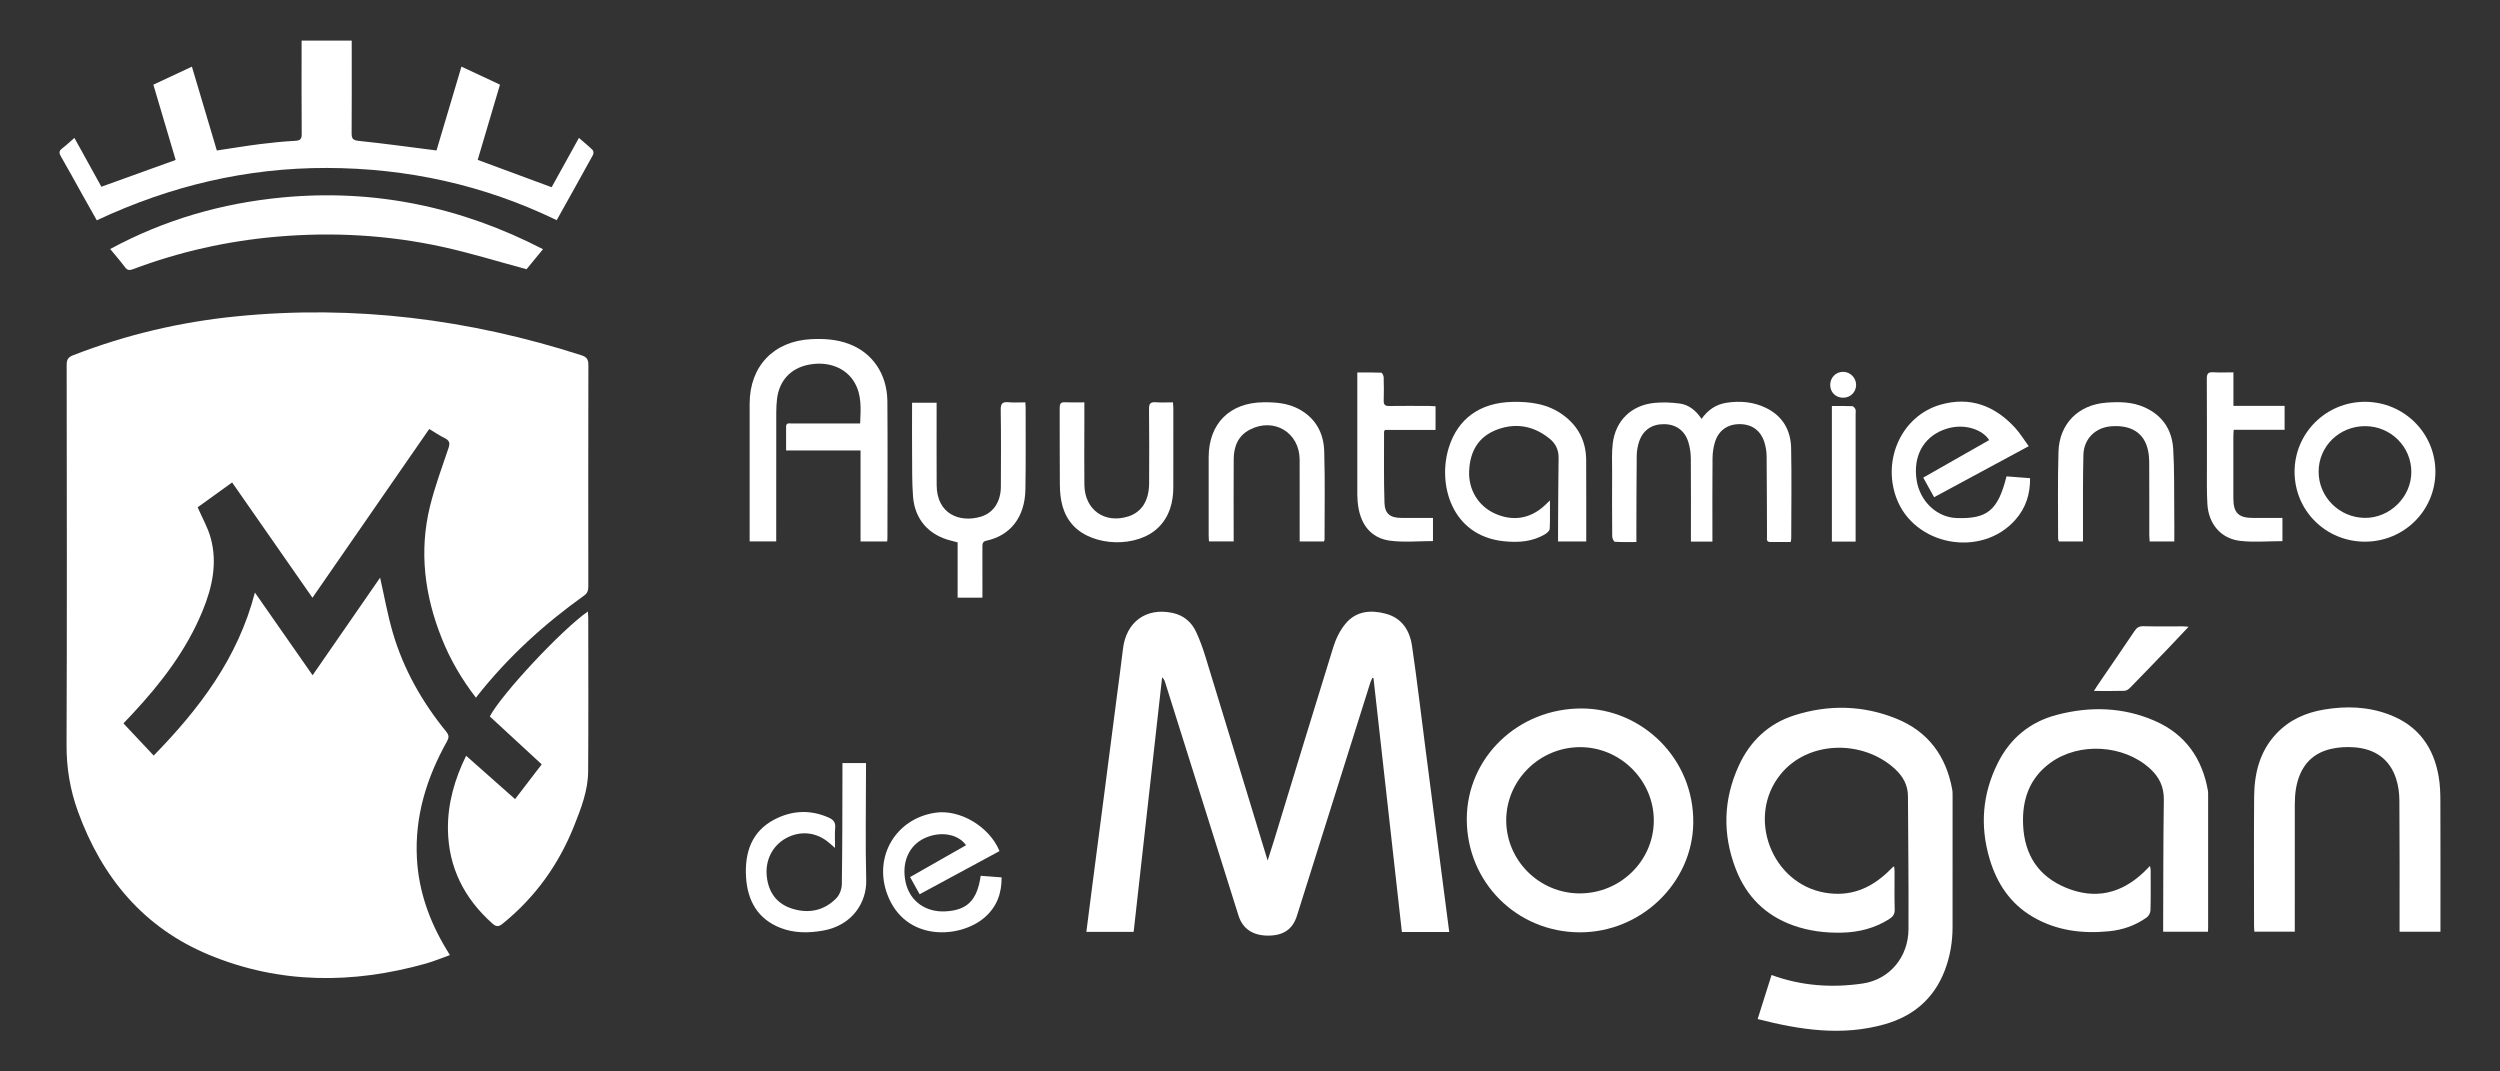 <?xml version="1.0" encoding="utf-8"?>
<!-- Generator: Adobe Illustrator 16.0.0, SVG Export Plug-In . SVG Version: 6.00 Build 0)  -->
<!DOCTYPE svg PUBLIC "-//W3C//DTD SVG 1.1//EN" "http://www.w3.org/Graphics/SVG/1.1/DTD/svg11.dtd">
<svg version="1.1" id="Capa_1" xmlns="http://www.w3.org/2000/svg" xmlns:xlink="http://www.w3.org/1999/xlink" x="0px" y="0px"
	 width="105px" height="45px" viewBox="0 0 105 45" enable-background="new 0 0 105 45" xml:space="preserve">
<rect x="0" y="0" width="105" height="45" fill="#333333" stroke="none"/>
<g>
	<g>
		<path fill-rule="evenodd" clip-rule="evenodd" fill="#FFFFFF" d="M19.99,29.304c-0.604-0.784-1.08-1.602-1.433-2.485
			c-0.72-1.799-0.963-3.651-0.499-5.548c0.205-0.833,0.506-1.644,0.781-2.458c0.072-0.211,0.032-0.316-0.162-0.413
			c-0.219-0.107-0.421-0.246-0.65-0.382c-1.635,2.362-3.259,4.708-4.904,7.087c-1.128-1.62-2.241-3.216-3.374-4.842
			c-0.504,0.363-0.991,0.714-1.448,1.043c0.191,0.441,0.423,0.842,0.544,1.273c0.296,1.064,0.07,2.09-0.339,3.083
			c-0.675,1.643-1.736,3.024-2.936,4.312c-0.12,0.127-0.241,0.255-0.385,0.407c0.416,0.443,0.828,0.882,1.27,1.353
			c1.922-1.97,3.537-4.094,4.251-6.847c0.811,1.16,1.602,2.294,2.423,3.473c0.959-1.388,1.904-2.752,2.835-4.098
			c0.175,0.771,0.311,1.546,0.53,2.297c0.451,1.547,1.234,2.925,2.248,4.171c0.123,0.151,0.118,0.253,0.03,0.41
			c-0.851,1.523-1.355,3.138-1.262,4.906c0.073,1.385,0.527,2.644,1.235,3.82c0.041,0.068,0.083,0.136,0.151,0.247
			c-0.347,0.124-0.675,0.262-1.016,0.358c-3.068,0.86-6.12,0.865-9.091-0.364c-2.753-1.139-4.505-3.249-5.512-6.015
			c-0.331-0.906-0.486-1.833-0.482-2.81C2.817,25.962,2.806,20.641,2.8,15.32c0-0.216,0.061-0.317,0.267-0.398
			c2.217-0.862,4.508-1.402,6.872-1.636c4.944-0.49,9.764,0.117,14.481,1.635c0.224,0.072,0.292,0.175,0.292,0.407
			c-0.007,3.096-0.005,6.192-0.003,9.288c0,0.165-0.023,0.29-0.178,0.399c-1.677,1.196-3.185,2.573-4.467,4.19
			C20.048,29.227,20.033,29.248,19.99,29.304z"/>
		<path fill-rule="evenodd" clip-rule="evenodd" fill="#FFFFFF" d="M4.065,9.253C3.85,8.871,3.647,8.514,3.447,8.155
			C3.151,7.625,2.861,7.093,2.558,6.569C2.477,6.43,2.471,6.341,2.607,6.237C2.78,6.105,2.938,5.953,3.125,5.792
			C3.509,6.489,3.886,7.17,4.258,7.843c1.043-0.377,2.069-0.747,3.12-1.125c-0.308-1.04-0.619-2.089-0.937-3.161
			c0.537-0.25,1.067-0.499,1.619-0.758C8.413,3.986,8.759,5.152,9.107,6.32c0.619-0.092,1.216-0.192,1.815-0.268
			c0.488-0.062,0.979-0.11,1.47-0.137c0.212-0.011,0.282-0.068,0.28-0.289c-0.01-1.195-0.005-2.392-0.005-3.588
			c0-0.104,0-0.209,0-0.332c0.699,0,1.381,0,2.105,0c0,0.096,0,0.196,0,0.297c0,1.196,0.006,2.391-0.004,3.588
			c-0.002,0.229,0.052,0.301,0.297,0.326c1.039,0.108,2.075,0.251,3.11,0.382c0.042,0.005,0.085,0.011,0.158,0.021
			c0.349-1.17,0.695-2.336,1.048-3.522c0.551,0.257,1.08,0.506,1.618,0.758c-0.316,1.07-0.627,2.119-0.936,3.159
			c1.04,0.385,2.058,0.761,3.106,1.149c0.369-0.665,0.75-1.354,1.146-2.072c0.203,0.176,0.398,0.335,0.577,0.51
			c0.037,0.037,0.043,0.15,0.016,0.2c-0.5,0.909-1.005,1.812-1.527,2.746c-3.053-1.48-6.276-2.186-9.65-2.194
			C10.356,7.046,7.15,7.806,4.065,9.253z"/>
		<path fill-rule="evenodd" clip-rule="evenodd" fill="#FFFFFF" d="M19.577,31.742c0.688,0.609,1.357,1.201,2.056,1.821
			c0.396-0.518,0.762-0.993,1.119-1.46c-0.74-0.682-1.467-1.353-2.18-2.012c0.5-0.951,3.04-3.662,4.118-4.408
			c0.006,0.113,0.017,0.202,0.017,0.291c0,2.146,0.011,4.29-0.005,6.435c-0.006,0.794-0.293,1.53-0.581,2.257
			c-0.647,1.633-1.637,3.017-3.007,4.126c-0.172,0.141-0.276,0.138-0.44-0.009c-1.182-1.057-1.842-2.362-1.861-3.954
			C18.801,33.741,19.099,32.716,19.577,31.742z"/>
		<path fill-rule="evenodd" clip-rule="evenodd" fill="#FFFFFF" d="M22.806,10.466c-0.254,0.309-0.498,0.605-0.691,0.841
			c-1.205-0.324-2.353-0.68-3.522-0.937c-2.297-0.503-4.623-0.632-6.969-0.429c-2.077,0.181-4.09,0.631-6.04,1.366
			c-0.143,0.053-0.234,0.05-0.332-0.082c-0.189-0.252-0.396-0.491-0.623-0.767c2.28-1.233,4.7-1.927,7.248-2.167
			C15.723,7.93,19.354,8.683,22.806,10.466z"/>
	</g>
	<g>
		<path fill-rule="evenodd" clip-rule="evenodd" fill="#FFFFFF" d="M60.868,39.145c-0.67,0-1.314,0-1.989,0
			c-0.397-3.557-0.795-7.11-1.193-10.666c-0.016-0.004-0.029-0.007-0.045-0.01c-0.027,0.062-0.062,0.121-0.083,0.186
			c-1.029,3.269-2.058,6.539-3.087,9.808c-0.176,0.562-0.562,0.83-1.199,0.833c-0.648,0.004-1.081-0.287-1.254-0.839
			c-1.028-3.271-2.057-6.54-3.086-9.809c-0.021-0.067-0.049-0.135-0.123-0.199c-0.398,3.559-0.796,7.116-1.196,10.69
			c-0.662,0-1.312,0-1.986,0c0.087-0.677,0.171-1.34,0.257-2.003c0.158-1.223,0.319-2.445,0.478-3.668
			c0.178-1.373,0.354-2.747,0.533-4.119c0.09-0.699,0.188-1.397,0.27-2.098c0.133-1.129,0.968-1.744,2.077-1.509
			c0.469,0.098,0.806,0.384,1,0.81c0.158,0.341,0.285,0.698,0.395,1.058c0.865,2.817,1.721,5.64,2.604,8.534
			c0.108-0.341,0.197-0.611,0.279-0.882c0.825-2.699,1.644-5.4,2.482-8.096c0.107-0.344,0.28-0.694,0.509-0.97
			c0.438-0.532,1.055-0.589,1.682-0.422c0.686,0.179,1.018,0.704,1.112,1.356c0.21,1.437,0.379,2.879,0.565,4.317
			c0.192,1.482,0.384,2.964,0.575,4.444C60.585,36.965,60.725,38.038,60.868,39.145z"/>
		<path fill-rule="evenodd" clip-rule="evenodd" fill="#FFFFFF" d="M73.821,42.8c0.204-0.649,0.396-1.254,0.584-1.85
			c1.25,0.459,2.535,0.547,3.824,0.358c1.139-0.165,1.922-1.12,1.927-2.277c0.01-1.865-0.013-3.73-0.022-5.595
			c-0.004-0.469-0.213-0.835-0.551-1.145c-1.349-1.235-3.646-1.198-4.802,0.234c-1.443,1.787-0.38,4.585,1.873,4.969
			c1.059,0.18,1.91-0.176,2.655-0.889c0.066-0.063,0.131-0.13,0.196-0.195c0.005-0.005,0.016-0.006,0.049-0.018
			c0.007,0.076,0.017,0.146,0.017,0.215c0.002,0.529-0.01,1.06,0.006,1.589c0.005,0.197-0.072,0.305-0.227,0.403
			c-0.613,0.391-1.293,0.56-2.008,0.573c-0.69,0.015-1.373-0.071-2.029-0.305c-1.171-0.419-1.972-1.225-2.414-2.376
			c-0.559-1.455-0.522-2.907,0.128-4.329c0.474-1.038,1.25-1.771,2.336-2.118c1.438-0.459,2.889-0.427,4.289,0.142
			c1.326,0.537,2.083,1.562,2.339,2.965c0.019,0.098,0.017,0.199,0.017,0.301c0,1.831,0.002,3.663-0.001,5.494
			c-0.001,0.618-0.103,1.222-0.322,1.8c-0.453,1.196-1.33,1.938-2.542,2.277C77.359,43.524,75.604,43.257,73.821,42.8z"/>
		<path fill-rule="evenodd" clip-rule="evenodd" fill="#FFFFFF" d="M92.735,39.133c-0.633,0-1.242,0-1.882,0
			c0-0.108-0.001-0.207,0-0.306c0.006-1.746,0.003-3.494,0.028-5.241c0.007-0.542-0.195-0.955-0.582-1.306
			c-1.104-1.007-2.974-1.12-4.18-0.244c-0.892,0.649-1.199,1.565-1.148,2.624c0.059,1.249,0.644,2.152,1.814,2.631
			c1.219,0.496,2.299,0.241,3.244-0.65c0.086-0.081,0.165-0.166,0.271-0.273c0.012,0.075,0.027,0.126,0.027,0.177
			c0,0.562,0.009,1.126-0.007,1.689c-0.003,0.102-0.073,0.238-0.158,0.298c-0.474,0.339-1.012,0.526-1.588,0.581
			c-1.118,0.11-2.198-0.024-3.186-0.599c-0.95-0.552-1.516-1.401-1.824-2.438c-0.414-1.39-0.304-2.739,0.346-4.035
			c0.521-1.04,1.356-1.725,2.48-2.018c1.394-0.366,2.782-0.328,4.114,0.254c1.275,0.557,1.99,1.572,2.229,2.934
			c0.009,0.057,0.008,0.117,0.008,0.176c0.001,1.855,0.001,3.713,0,5.57C92.743,39.006,92.739,39.057,92.735,39.133z"/>
		<path fill-rule="evenodd" clip-rule="evenodd" fill="#FFFFFF" d="M66.345,39.158c-2.65-0.01-4.746-2.114-4.74-4.763
			c0.006-2.582,2.162-4.65,4.833-4.639c2.519,0.011,4.719,2.097,4.679,4.82C71.08,37.079,68.932,39.165,66.345,39.158z
			 M69.46,34.462c0.002-1.689-1.412-3.092-3.108-3.082c-1.697,0.008-3.089,1.392-3.091,3.07c0,1.687,1.385,3.068,3.08,3.073
			C68.056,37.528,69.458,36.152,69.46,34.462z"/>
		<path fill-rule="evenodd" clip-rule="evenodd" fill="#FFFFFF" d="M102.499,39.134c-0.591,0-1.135,0-1.717,0
			c0-0.106,0-0.203,0-0.302c0-1.739,0.006-3.478-0.008-5.218c-0.002-0.305-0.044-0.623-0.139-0.912
			c-0.269-0.825-0.886-1.242-1.729-1.313c-0.337-0.028-0.693-0.009-1.022,0.069c-0.855,0.203-1.302,0.807-1.45,1.646
			c-0.041,0.229-0.051,0.466-0.052,0.701c-0.003,1.681-0.001,3.361-0.001,5.042c0,0.09,0,0.182,0,0.283c-0.576,0-1.126,0-1.698,0
			c-0.004-0.089-0.013-0.169-0.013-0.251c-0.001-1.807-0.01-3.613,0.004-5.419c0.008-0.979,0.232-1.899,0.928-2.641
			c0.545-0.581,1.231-0.887,2.005-1.017c0.925-0.156,1.841-0.128,2.728,0.206c1.213,0.455,1.878,1.358,2.09,2.613
			c0.057,0.329,0.07,0.667,0.071,1.003c0.007,1.73,0.003,3.461,0.003,5.192C102.499,38.917,102.499,39.016,102.499,39.134z"/>
		<path fill-rule="evenodd" clip-rule="evenodd" fill="#FFFFFF" d="M37.261,22.742c-0.371,0-0.728,0-1.118,0
			c0-1.271,0-2.534,0-3.822c-1.054,0-2.075,0-3.127,0c0-0.349-0.003-0.674,0-0.999c0-0.179,0.14-0.135,0.24-0.135
			c0.856-0.002,1.714-0.001,2.571-0.001c0.092,0,0.183,0,0.299,0c0.025-0.596,0.075-1.172-0.228-1.706
			c-0.358-0.633-1.118-0.928-1.952-0.758c-0.743,0.152-1.221,0.671-1.311,1.435c-0.021,0.183-0.031,0.368-0.032,0.552
			c-0.002,1.697-0.002,3.395-0.002,5.092c0,0.107,0,0.215,0,0.338c-0.375,0-0.724,0-1.116,0c0-0.094,0-0.19,0-0.288
			c0-1.832-0.002-3.665,0-5.496c0.001-1.572,1.01-2.63,2.581-2.709c0.541-0.027,1.075,0.006,1.588,0.199
			c0.987,0.368,1.607,1.263,1.616,2.415c0.015,1.916,0.004,3.832,0.002,5.748C37.272,22.648,37.266,22.688,37.261,22.742z"/>
		<path fill-rule="evenodd" clip-rule="evenodd" fill="#FFFFFF" d="M68.729,22.765c-0.323,0-0.615,0.009-0.905-0.011
			c-0.043-0.003-0.11-0.145-0.111-0.222c-0.008-0.899-0.008-1.798-0.004-2.697c0.001-0.403-0.022-0.81,0.026-1.208
			c0.116-0.958,0.776-1.604,1.738-1.704c0.354-0.036,0.72-0.021,1.072,0.025c0.391,0.053,0.686,0.295,0.921,0.646
			c0.269-0.384,0.614-0.614,1.059-0.68c0.569-0.085,1.127-0.035,1.646,0.218c0.695,0.337,1.038,0.93,1.056,1.679
			c0.026,1.268,0.006,2.537,0.005,3.806c0,0.04-0.013,0.08-0.024,0.148c-0.289,0-0.572,0.001-0.855,0
			c-0.178,0-0.139-0.134-0.139-0.235c-0.006-1.125-0.004-2.251-0.016-3.377c-0.002-0.197-0.037-0.402-0.098-0.591
			c-0.164-0.502-0.547-0.759-1.069-0.748c-0.502,0.011-0.87,0.286-1.013,0.788c-0.059,0.208-0.09,0.428-0.092,0.645
			c-0.01,1.066-0.005,2.134-0.005,3.201c0,0.092,0,0.183,0,0.298c-0.298,0-0.577,0-0.903,0c0-0.091,0-0.187,0-0.283
			c0-1.066,0.005-2.134-0.004-3.201c-0.001-0.223-0.034-0.454-0.097-0.669c-0.145-0.502-0.514-0.771-1.021-0.778
			c-0.512-0.007-0.887,0.242-1.054,0.733c-0.062,0.187-0.098,0.393-0.1,0.59c-0.013,1.109-0.012,2.218-0.015,3.327
			C68.729,22.554,68.729,22.645,68.729,22.765z"/>
		<path fill-rule="evenodd" clip-rule="evenodd" fill="#FFFFFF" d="M81.233,20.883c-0.155-0.28-0.302-0.542-0.457-0.823
			c0.937-0.533,1.852-1.054,2.769-1.576c-0.262-0.435-1.09-0.766-1.945-0.422c-0.837,0.334-1.257,1.125-1.1,2.113
			c0.138,0.881,0.848,1.553,1.671,1.582c1.299,0.047,1.744-0.321,2.103-1.75c0.32,0.025,0.642,0.05,0.989,0.077
			c0.008,0.672-0.181,1.252-0.616,1.746c-1.433,1.623-4.275,1.092-5.007-0.937c-0.589-1.633,0.259-3.435,1.857-3.895
			c1.243-0.357,2.281,0.039,3.135,0.967c0.208,0.226,0.369,0.495,0.574,0.775C83.861,19.465,82.552,20.171,81.233,20.883z"/>
		<path fill-rule="evenodd" clip-rule="evenodd" fill="#FFFFFF" d="M66.622,22.742c-0.404,0-0.779,0-1.184,0
			c0-0.264-0.002-0.514,0.001-0.763c0.006-0.916,0.009-1.831,0.022-2.746c0.005-0.329-0.119-0.595-0.362-0.796
			c-0.654-0.536-1.395-0.693-2.195-0.404c-0.805,0.29-1.163,0.913-1.2,1.746c-0.035,0.781,0.378,1.469,1.075,1.787
			c0.745,0.34,1.482,0.227,2.078-0.32c0.065-0.059,0.127-0.121,0.24-0.228c0,0.442,0.009,0.817-0.009,1.191
			c-0.003,0.076-0.1,0.169-0.177,0.216c-0.541,0.333-1.138,0.371-1.752,0.307c-2.211-0.23-2.787-2.413-2.308-3.937
			c0.381-1.209,1.3-1.88,2.656-1.915c0.768-0.019,1.515,0.084,2.153,0.557c0.627,0.463,0.953,1.093,0.959,1.876
			C66.625,20.447,66.622,21.581,66.622,22.742z"/>
		<path fill-rule="evenodd" clip-rule="evenodd" fill="#FFFFFF" d="M43.064,16.899c0.007,0.093,0.013,0.149,0.013,0.206
			c-0.002,1.151,0.011,2.303-0.01,3.453c-0.021,1.175-0.64,1.937-1.641,2.152c-0.155,0.033-0.166,0.127-0.165,0.256
			c0.002,0.706,0.001,1.409,0.001,2.135c-0.346,0-0.677,0-1.042,0c0-0.769,0-1.545,0-2.321c-0.109-0.029-0.189-0.051-0.269-0.071
			c-0.939-0.229-1.532-0.891-1.604-1.86c-0.045-0.602-0.034-1.208-0.039-1.812c-0.006-0.613-0.001-1.227-0.001-1.84
			c0-0.089,0-0.18,0-0.283c0.356,0,0.68,0,1.031,0c0,0.104,0,0.194,0,0.284c0,1.059-0.004,2.117,0.002,3.175
			c0.005,1.217,0.964,1.592,1.853,1.329c0.533-0.158,0.842-0.635,0.844-1.265c0.004-1.076,0.011-2.15-0.006-3.226
			c-0.004-0.263,0.072-0.34,0.324-0.317C42.582,16.915,42.809,16.899,43.064,16.899z"/>
		<path fill-rule="evenodd" clip-rule="evenodd" fill="#FFFFFF" d="M96.372,19.817c0-1.628,1.319-2.94,2.954-2.941
			c1.638,0,2.961,1.312,2.961,2.938c0.001,1.628-1.317,2.936-2.959,2.936C97.684,22.749,96.373,21.449,96.372,19.817z
			 M99.338,17.898c-1.086-0.003-1.953,0.844-1.956,1.908c-0.003,1.061,0.862,1.931,1.936,1.945c1.051,0.014,1.955-0.874,1.958-1.924
			C101.278,18.762,100.414,17.901,99.338,17.898z"/>
		<path fill-rule="evenodd" clip-rule="evenodd" fill="#FFFFFF" d="M35.383,32.049c0.343,0,0.651,0,0.989,0c0,0.1,0,0.188,0,0.278
			c0,1.546-0.03,3.094,0.009,4.638c0.024,0.919-0.568,1.906-1.827,2.123c-0.595,0.103-1.194,0.107-1.763-0.112
			c-0.968-0.373-1.396-1.148-1.457-2.134c-0.063-1.031,0.231-1.933,1.213-2.434c0.724-0.371,1.495-0.411,2.26-0.068
			c0.186,0.084,0.291,0.192,0.271,0.419c-0.023,0.267-0.007,0.535-0.007,0.854c-0.101-0.088-0.167-0.144-0.232-0.201
			c-0.532-0.465-1.208-0.542-1.824-0.209c-0.576,0.313-0.883,0.936-0.81,1.607c0.076,0.691,0.432,1.164,1.092,1.362
			c0.688,0.208,1.325,0.069,1.831-0.448c0.137-0.14,0.226-0.385,0.229-0.584c0.024-1.588,0.021-3.176,0.026-4.764
			C35.383,32.276,35.383,32.176,35.383,32.049z"/>
		<path fill-rule="evenodd" clip-rule="evenodd" fill="#FFFFFF" d="M55.606,22.742c-0.332,0-0.663,0-1.02,0c0-0.105,0-0.194,0-0.285
			c0-1.05,0.002-2.101-0.001-3.151c-0.003-1.138-1.076-1.787-2.09-1.262C52,18.3,51.82,18.75,51.816,19.277
			c-0.008,1.051-0.002,2.101-0.002,3.151c0,0.098,0,0.198,0,0.311c-0.354,0-0.679,0-1.037,0c-0.004-0.085-0.013-0.173-0.013-0.261
			c0-1.092-0.002-2.186,0-3.277c0.003-1.413,0.888-2.292,2.301-2.305c0.519-0.005,1.025,0.035,1.49,0.286
			c0.703,0.381,1.041,1.008,1.062,1.772c0.037,1.235,0.014,2.47,0.014,3.705C55.631,22.683,55.617,22.706,55.606,22.742z"/>
		<path fill-rule="evenodd" clip-rule="evenodd" fill="#FFFFFF" d="M91.321,22.741c-0.354,0-0.678,0-1.035,0
			c-0.005-0.095-0.016-0.191-0.016-0.288c-0.001-0.992,0.003-1.983-0.003-2.975c0-0.192-0.012-0.388-0.053-0.576
			c-0.158-0.716-0.702-1.063-1.544-0.998c-0.658,0.051-1.149,0.52-1.167,1.199c-0.028,1.109-0.013,2.218-0.017,3.327
			c0,0.099,0,0.197,0,0.311c-0.353,0-0.677,0-1.016,0c-0.01-0.045-0.03-0.091-0.03-0.138c0.002-1.21-0.02-2.42,0.016-3.629
			c0.033-1.171,0.834-1.974,2.002-2.062c0.547-0.042,1.091-0.038,1.608,0.193c0.759,0.339,1.158,0.945,1.208,1.747
			c0.054,0.862,0.035,1.729,0.044,2.594C91.324,21.874,91.321,22.3,91.321,22.741z"/>
		<path fill-rule="evenodd" clip-rule="evenodd" fill="#FFFFFF" d="M45.543,16.899c0,0.36,0,0.678,0,0.996
			c0,0.824-0.01,1.648,0.001,2.472c0.015,1.047,0.85,1.64,1.848,1.322c0.557-0.177,0.868-0.665,0.871-1.387
			c0.005-1.042,0.008-2.084-0.004-3.127c-0.002-0.224,0.062-0.297,0.284-0.28c0.233,0.018,0.468,0.004,0.72,0.004
			c0.006,0.096,0.017,0.169,0.017,0.241c0,1.109,0.003,2.22-0.001,3.328c-0.003,0.633-0.158,1.219-0.622,1.68
			c-0.875,0.871-2.749,0.826-3.586-0.08c-0.444-0.482-0.551-1.086-0.557-1.708c-0.012-1.076-0.001-2.151-0.007-3.227
			c-0.001-0.169,0.038-0.246,0.222-0.237C44.989,16.908,45.249,16.899,45.543,16.899z"/>
		<path fill-rule="evenodd" clip-rule="evenodd" fill="#FFFFFF" d="M41.189,36.783c0.296,0.022,0.576,0.045,0.878,0.067
			c0.007,0.682-0.208,1.246-0.717,1.686c-1.022,0.885-3.328,1.034-4.081-0.967c-0.597-1.592,0.357-3.193,2.024-3.436
			c1.028-0.148,2.267,0.586,2.686,1.613c-1.107,0.598-2.218,1.197-3.354,1.812c-0.137-0.245-0.265-0.474-0.402-0.721
			c0.795-0.453,1.572-0.896,2.351-1.338c-0.333-0.474-1.068-0.599-1.723-0.305c-0.688,0.31-1.004,1.046-0.808,1.89
			c0.18,0.769,0.836,1.239,1.668,1.193C40.623,38.229,41.042,37.814,41.189,36.783z"/>
		<path fill-rule="evenodd" clip-rule="evenodd" fill="#FFFFFF" d="M60.293,17.063c0,0.337,0,0.652,0,0.994c-0.72,0-1.431,0-2.123,0
			c-0.024,0.042-0.04,0.056-0.04,0.07c0.003,0.999-0.015,1.998,0.018,2.995c0.016,0.463,0.248,0.629,0.707,0.63
			c0.436,0,0.872,0,1.33,0c0,0.336,0,0.657,0,0.973c-0.603,0-1.203,0.06-1.787-0.014c-0.84-0.106-1.304-0.715-1.379-1.666
			c-0.016-0.183-0.012-0.369-0.012-0.553c0-1.512,0-3.023,0-4.534c0-0.091,0-0.183,0-0.315c0.347,0,0.679-0.005,1.008,0.01
			c0.037,0.001,0.095,0.121,0.099,0.187c0.01,0.327,0.012,0.655,0.002,0.981c-0.006,0.177,0.058,0.234,0.232,0.231
			c0.555-0.008,1.107-0.004,1.662-0.002C60.1,17.05,60.189,17.059,60.293,17.063z"/>
		<path fill-rule="evenodd" clip-rule="evenodd" fill="#FFFFFF" d="M95.862,21.752c0,0.345,0,0.66,0,0.976
			c-0.608,0-1.207,0.057-1.791-0.014c-0.799-0.098-1.311-0.711-1.361-1.543c-0.032-0.544-0.017-1.092-0.019-1.637
			c-0.002-1.209,0.004-2.418-0.005-3.627c-0.001-0.206,0.053-0.286,0.267-0.272c0.272,0.017,0.549,0.004,0.851,0.004
			c0,0.481,0,0.93,0,1.407c0.729,0,1.431,0,2.149,0c0,0.343,0,0.659,0,1.005c-0.701,0-1.41,0-2.137,0
			c-0.007,0.11-0.015,0.19-0.015,0.272c0,0.873-0.001,1.746,0,2.62c0.002,0.595,0.22,0.81,0.822,0.81
			C95.026,21.752,95.428,21.752,95.862,21.752z"/>
		<path fill-rule="evenodd" clip-rule="evenodd" fill="#FFFFFF" d="M77.936,22.746c-0.358,0-0.667,0-0.997,0
			c0-1.892,0-3.776,0-5.694c0.29,0,0.573-0.006,0.854,0.007c0.05,0.001,0.113,0.075,0.135,0.13c0.024,0.058,0.008,0.132,0.008,0.199
			c0,1.681,0,3.362,0,5.042C77.936,22.527,77.936,22.626,77.936,22.746z"/>
		<path fill-rule="evenodd" clip-rule="evenodd" fill="#FFFFFF" d="M91.922,26.323c-0.294,0.312-0.556,0.592-0.818,0.866
			c-0.546,0.568-1.094,1.14-1.646,1.703c-0.06,0.06-0.15,0.12-0.229,0.122c-0.41,0.013-0.822,0.006-1.283,0.006
			c0.062-0.099,0.102-0.167,0.146-0.231c0.521-0.762,1.045-1.523,1.56-2.289c0.093-0.14,0.191-0.203,0.366-0.199
			c0.546,0.014,1.092,0.004,1.638,0.006C91.726,26.307,91.799,26.315,91.922,26.323z"/>
		<path fill-rule="evenodd" clip-rule="evenodd" fill="#FFFFFF" d="M77.412,16.704c-0.311,0-0.54-0.224-0.543-0.531
			c-0.003-0.317,0.238-0.561,0.551-0.556c0.294,0.004,0.539,0.256,0.537,0.551C77.954,16.47,77.718,16.704,77.412,16.704z"/>
	</g>
</g>
</svg>
